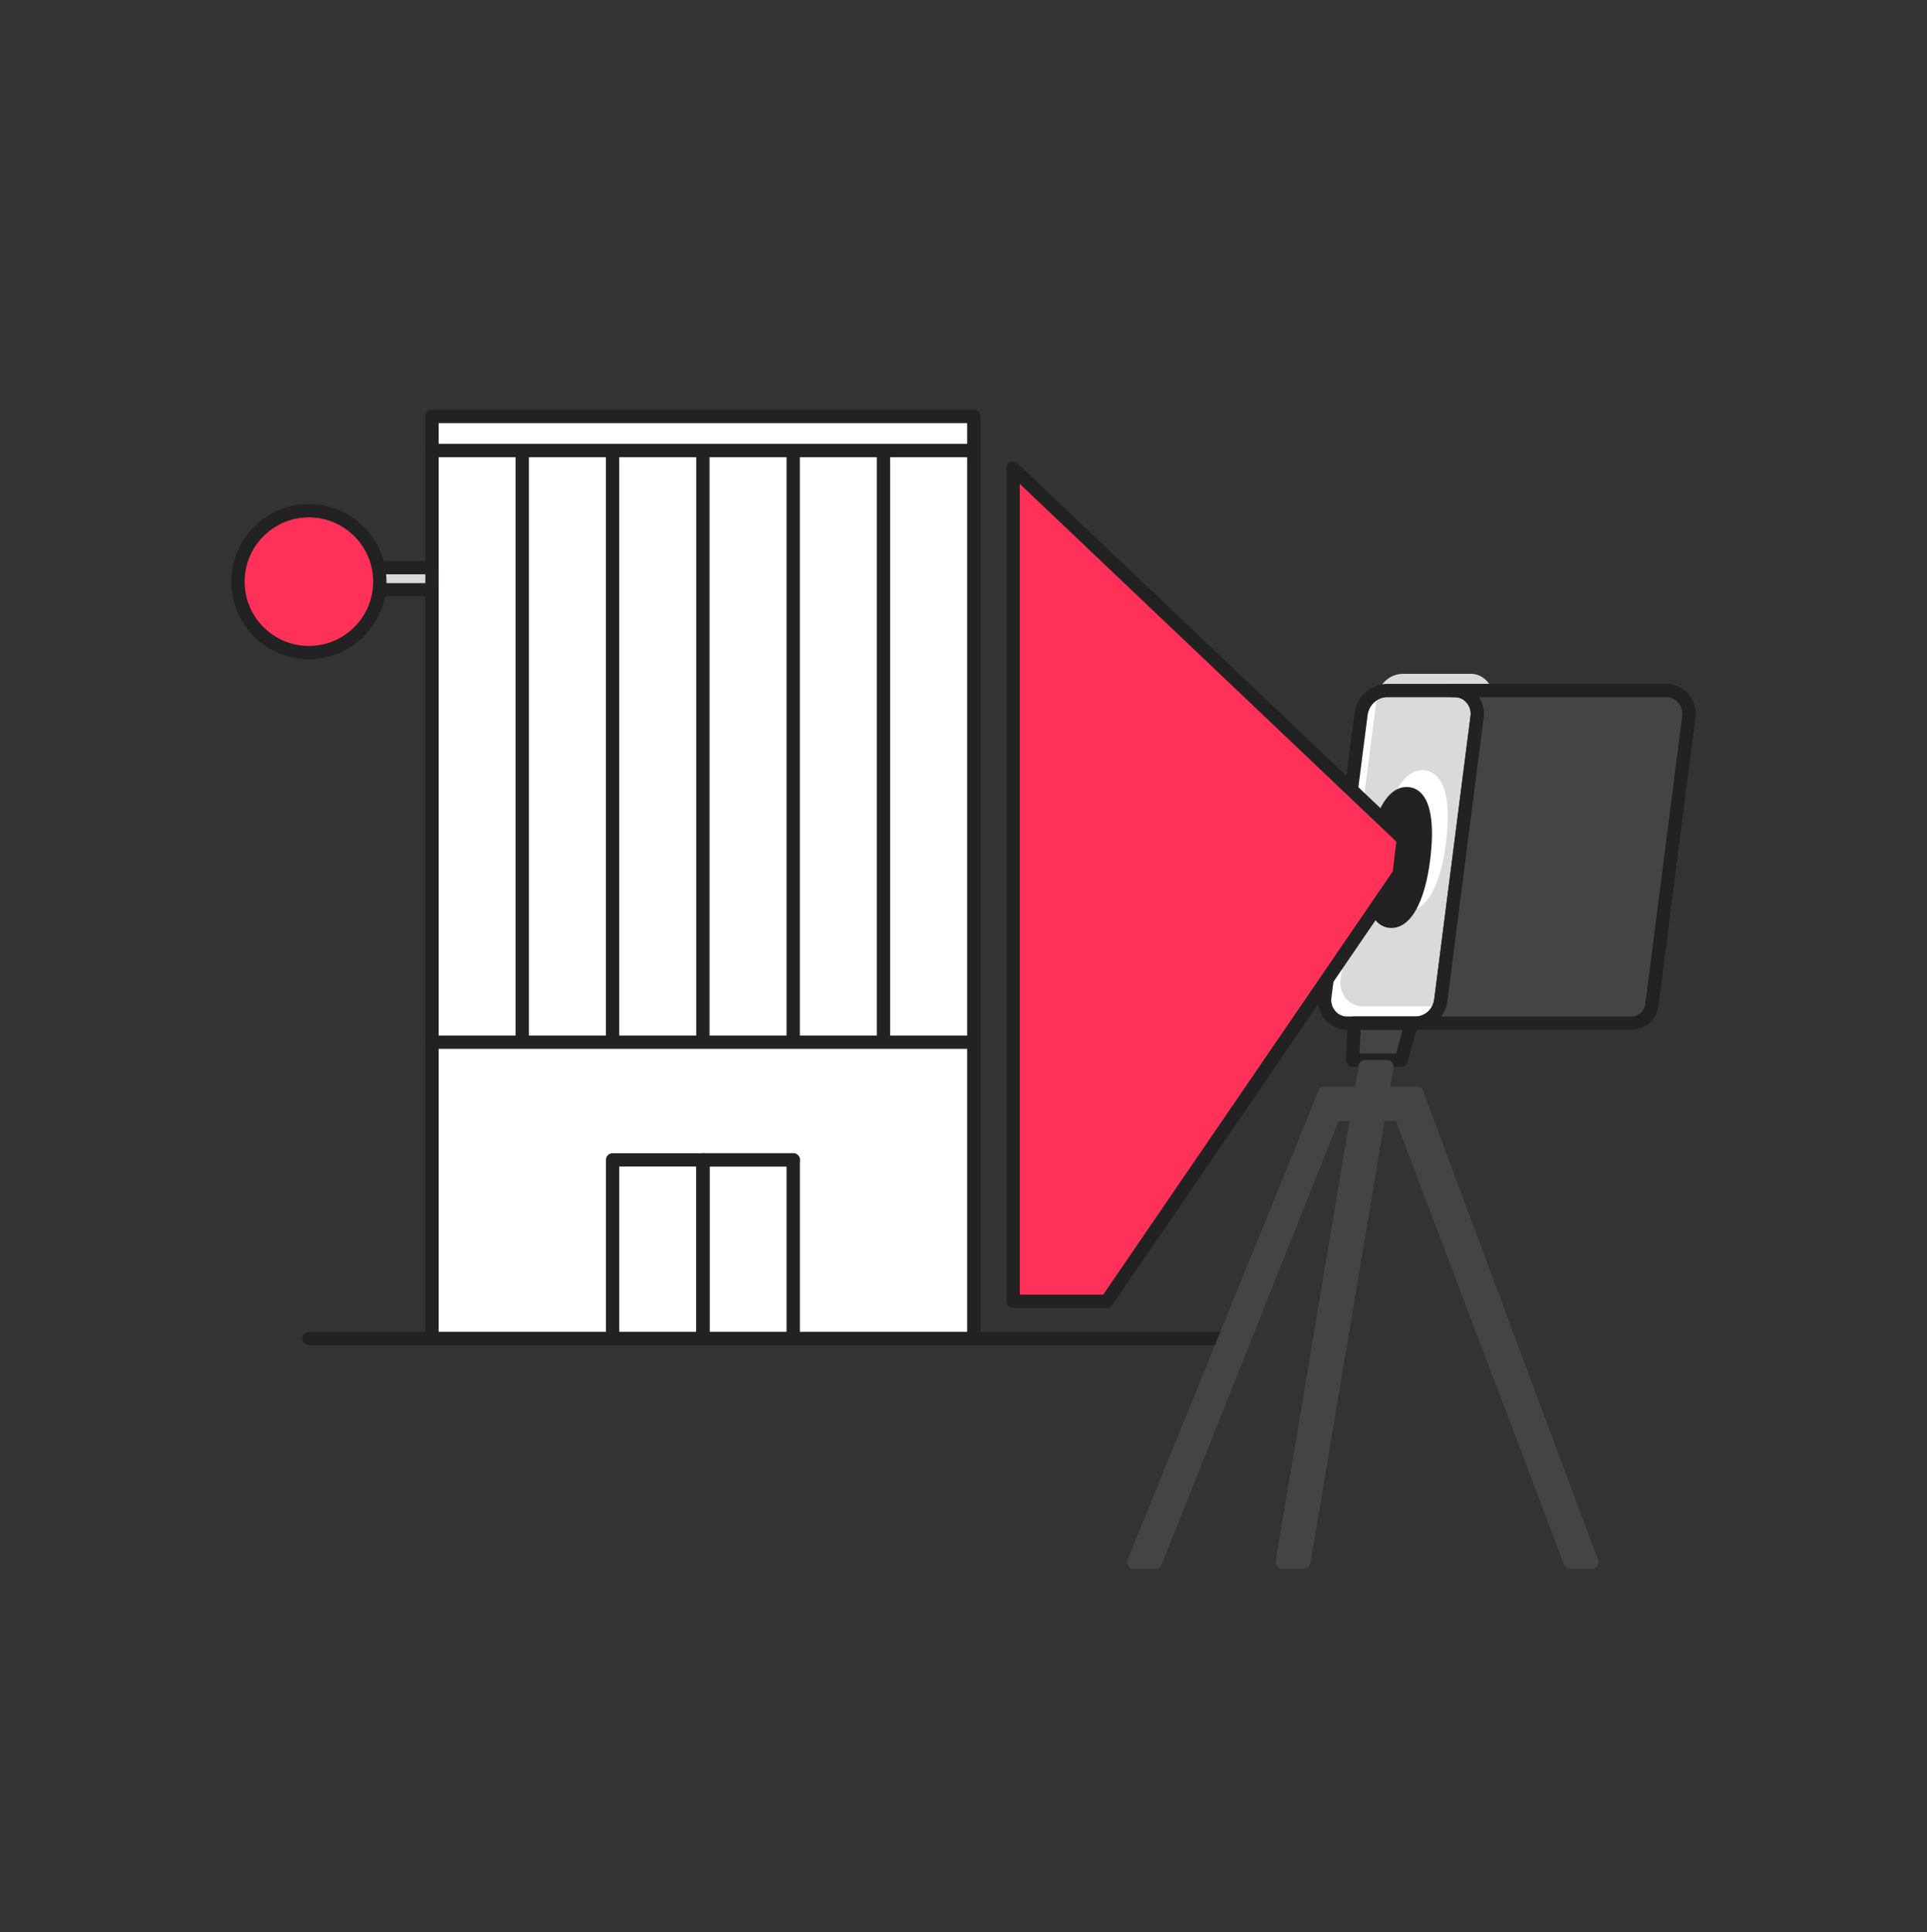 <svg xmlns="http://www.w3.org/2000/svg" width="400" height="401" fill="none" viewBox="0 0 400 401"><rect x="0" y="0" width="400" height="401" fill="#333333" stroke="none"/><path fill="#fff" d="M293.815 212.334H279.58c-2.76 0-4.945-2.585-4.585-5.415l7.51-58.6c.37-2.89 2.7-5.005 5.52-5.005h14.01c2.76 0 4.945 2.585 4.585 5.415l-7.54 58.835c-.355 2.755-2.58 4.775-5.265 4.775v-.005Z"/><path fill="#DADADA" d="M305.304 139.839h-14.01c-2.82 0-5.15 2.115-5.52 5.005l-7.51 58.6c-.365 2.83 1.825 5.415 4.585 5.415h14.235c2.69 0 4.915-2.015 5.265-4.775l7.54-58.835c.365-2.83-1.825-5.415-4.585-5.415v.005Zm-5.13 34.81c-1.11 9.19-4.06 14.46-8.095 14.46-1.225 0-2.31-.5-3.145-1.44-2.45-2.76-2.305-8.785-1.75-13.35 1.11-9.19 4.06-14.46 8.1-14.46 1.22 0 2.31.5 3.145 1.44 2.45 2.76 2.305 8.785 1.75 13.35h-.005Z"/><path fill="#222" d="M255.815 279.164H64.12a1.38 1.38 0 0 1-1.38-1.385c0-.765.62-1.385 1.38-1.385h191.695c.765 0 1.38.62 1.38 1.385s-.62 1.385-1.38 1.385Z"/><path fill="#444" d="M280.745 220.009h10.12l2.105-7.675h-11.855l-.37 7.675Z"/><path fill="#222" d="M290.86 221.389h-10.115c-.38 0-.74-.155-1-.43s-.4-.64-.38-1.02l.365-7.67a1.384 1.384 0 0 1 1.38-1.315h11.855c.43 0 .84.2 1.1.545.26.345.35.79.235 1.205l-2.105 7.67c-.165.6-.71 1.015-1.335 1.015Zm-8.665-2.765h7.61l1.35-4.905h-8.725l-.235 4.905Z"/><path fill="#222" d="M293.809 213.719h-14.235c-1.68 0-3.295-.745-4.44-2.045a6.255 6.255 0 0 1-1.515-4.925l7.51-58.605c.46-3.6 3.36-6.21 6.89-6.21h14.01c1.68 0 3.295.745 4.44 2.045a6.255 6.255 0 0 1 1.515 4.925l-7.54 58.835c-.445 3.465-3.235 5.98-6.635 5.98Zm-5.785-69.02c-2.125 0-3.87 1.595-4.15 3.8l-7.51 58.6c-.125.99.185 1.99.85 2.75.625.715 1.465 1.105 2.365 1.105h14.235c1.99 0 3.63-1.5 3.895-3.565l7.54-58.835a3.511 3.511 0 0 0-.85-2.75c-.625-.715-1.465-1.105-2.365-1.105h-14.01Z"/><path fill="#444" d="M294.09 226.889h-7.13l.925-5.545h-4.48l-.93 5.545h-7.495l-39.62 97.31h4.48l37.105-92.935h4.8l-15.57 92.935h4.485l15.565-92.935h4.49l35.23 92.935h4.48l-36.335-97.31Z"/><path fill="#444" d="M330.425 325.579h-4.48c-.575 0-1.09-.355-1.29-.895l-34.895-92.04h-2.365l-15.375 91.78a1.385 1.385 0 0 1-1.365 1.155h-4.48c-.405 0-.79-.18-1.055-.49a1.38 1.38 0 0 1-.31-1.12l15.295-91.32h-2.23l-36.76 92.065c-.21.525-.72.87-1.285.87h-4.48c-.46 0-.89-.23-1.145-.61a1.4 1.4 0 0 1-.135-1.295l39.62-97.31c.21-.52.72-.86 1.28-.86h6.33l.735-4.39c.11-.665.69-1.155 1.365-1.155h4.48c.405 0 .79.18 1.055.49.265.31.375.72.31 1.12l-.66 3.93h5.5c.575 0 1.095.36 1.295.9l36.335 97.31c.16.425.1.9-.16 1.27s-.685.595-1.135.595h.005Zm-3.525-2.765h1.535l-35.305-94.545h-6.175c-.405 0-.79-.18-1.055-.49a1.38 1.38 0 0 1-.31-1.12l.66-3.93h-1.675l-.735 4.39a1.385 1.385 0 0 1-1.365 1.155h-6.57l-38.495 94.545h1.49l36.76-92.065c.21-.525.72-.87 1.285-.87h4.8c.405 0 .79.18 1.055.49.265.31.375.72.31 1.12l-15.295 91.32h1.675l15.375-91.78c.11-.665.69-1.155 1.365-1.155h4.49c.575 0 1.09.355 1.29.895l34.895 92.04h-.005Z"/><path fill="#222" d="M295.419 178.651c1.035-7.303-.377-13.542-3.155-13.936-2.778-.394-5.869 5.207-6.905 12.51-1.035 7.302.377 13.542 3.155 13.935 2.778.394 5.869-5.206 6.905-12.509Z"/><path fill="#222" d="M288.806 192.584c-1.225 0-2.31-.5-3.145-1.44-2.45-2.76-2.305-8.785-1.75-13.35 1.11-9.19 4.065-14.46 8.1-14.46 1.225 0 2.31.5 3.145 1.44 2.45 2.76 2.305 8.785 1.75 13.35-1.11 9.19-4.065 14.46-8.1 14.46Zm3.205-26.485c-2.33 0-4.485 4.835-5.355 12.025-.78 6.47.04 10.02 1.075 11.185.31.35.645.51 1.075.51 2.33 0 4.485-4.835 5.355-12.025.785-6.47-.04-10.02-1.075-11.185-.31-.35-.645-.51-1.075-.51Z"/><path fill="#fff" d="M202.14 86.429H89.67v191.355h112.47V86.429Z"/><path fill="#222" d="M202.135 279.164H89.67a1.38 1.38 0 0 1-1.38-1.385V86.429c0-.765.62-1.385 1.38-1.385h112.47c.765 0 1.38.62 1.38 1.385v191.355c0 .765-.62 1.385-1.38 1.385l-.005-.005ZM91.05 276.399h109.705V87.809H91.05v188.59Z"/><path fill="#222" d="M202.135 94.88H89.67a1.38 1.38 0 0 1-1.38-1.386c0-.765.62-1.385 1.38-1.385h112.47c.765 0 1.38.62 1.38 1.385s-.62 1.385-1.38 1.385h-.005ZM202.135 217.679H89.67a1.38 1.38 0 0 1-1.38-1.385c0-.765.62-1.385 1.38-1.385h112.47c.765 0 1.38.62 1.38 1.385s-.62 1.385-1.38 1.385h-.005Z"/><path fill="#FF3158" d="M210.295 97.193v172.875h19.44l60.695-88.7.875-7.22-81.01-76.955Z"/><path fill="#222" d="M229.735 271.449h-19.44a1.38 1.38 0 0 1-1.38-1.385V97.194c0-.555.33-1.05.835-1.27.51-.22 1.095-.11 1.5.27l81.01 76.96c.315.3.475.735.42 1.17l-.875 7.215c-.025.22-.105.43-.23.615l-60.695 88.7c-.26.375-.685.6-1.14.6l-.005-.005Zm-18.06-2.765h17.33l60.095-87.82.75-6.19-78.175-74.26v168.275-.005Z"/><path fill="#DADADA" d="M89.665 117.804H78.17v4.595h11.495v-4.595Z"/><path fill="#222" d="M89.67 123.784h-11.5a1.38 1.38 0 0 1-1.38-1.385v-4.595c0-.765.62-1.385 1.38-1.385h11.5c.765 0 1.38.62 1.38 1.385v4.595c0 .765-.62 1.385-1.38 1.385Zm-10.115-2.765h8.735v-1.83h-8.735v1.83Z"/><path fill="#FF3158" d="M64.12 135.434c8.13 0 14.72-6.59 14.72-14.72 0-8.129-6.59-14.72-14.72-14.72s-14.72 6.591-14.72 14.72c0 8.13 6.59 14.72 14.72 14.72Z"/><path fill="#222" d="M64.12 136.814c-8.88 0-16.1-7.225-16.1-16.1 0-8.875 7.225-16.1 16.1-16.1 8.876 0 16.1 7.225 16.1 16.1 0 8.875-7.22 16.1-16.1 16.1Zm0-29.435c-7.355 0-13.335 5.98-13.335 13.335s5.98 13.335 13.336 13.335c7.355 0 13.335-5.98 13.335-13.335s-5.98-13.335-13.335-13.335ZM164.65 242.104h-18.745a1.38 1.38 0 0 1-1.38-1.385c0-.765.62-1.385 1.38-1.385h18.745c.765 0 1.38.62 1.38 1.385s-.62 1.385-1.38 1.385Z"/><path fill="#222" d="M145.905 279.164a1.38 1.38 0 0 1-1.38-1.385v-35.68h-15.98v35.68c0 .765-.62 1.385-1.38 1.385-.76 0-1.38-.62-1.38-1.385v-37.06c0-.765.62-1.385 1.38-1.385h18.745c.765 0 1.38.62 1.38 1.385v37.06c0 .765-.62 1.385-1.38 1.385h-.005Z"/><path fill="#222" d="M164.65 279.164a1.38 1.38 0 0 1-1.38-1.385v-35.68h-15.98v35.68c0 .765-.62 1.385-1.38 1.385-.76 0-1.38-.62-1.38-1.385v-37.06c0-.765.62-1.385 1.38-1.385h18.745c.765 0 1.38.62 1.38 1.385v37.06c0 .765-.62 1.385-1.38 1.385h-.005ZM109.794 93.499h-2.765v122.8h2.765v-122.8ZM128.54 93.499h-2.765v122.8h2.765v-122.8ZM147.285 93.499h-2.765v122.8h2.765v-122.8ZM184.775 93.499h-2.765v122.8h2.765v-122.8ZM166.031 93.499h-2.765v122.8h2.765v-122.8Z"/><path fill="#444" d="M345.974 143.314h-44.575.635c2.76 0 4.945 2.585 4.585 5.415l-7.54 58.835c-.355 2.755-2.58 4.775-5.265 4.775h44.835c2.17 0 3.965-1.63 4.25-3.855l7.655-59.755c.365-2.83-1.825-5.415-4.585-5.415h.005Z"/><path fill="#222" d="M338.65 213.72h-44.835a1.38 1.38 0 0 1-1.38-1.385c0-.765.62-1.385 1.38-1.385 1.99 0 3.63-1.5 3.895-3.565l7.54-58.835a3.511 3.511 0 0 0-.85-2.75c-.625-.715-1.465-1.105-2.365-1.105h-.635a1.38 1.38 0 0 1-1.38-1.385c0-.765.62-1.385 1.38-1.385h44.575c1.68 0 3.295.745 4.44 2.045a6.255 6.255 0 0 1 1.515 4.925l-7.655 59.755c-.375 2.935-2.74 5.06-5.625 5.06v.01Zm-39.45-2.765h39.45c1.47 0 2.685-1.115 2.88-2.65l7.655-59.755a3.511 3.511 0 0 0-.85-2.75c-.625-.715-1.465-1.105-2.365-1.105h-38.955a6.26 6.26 0 0 1 .965 4.205l-7.54 58.835a7.006 7.006 0 0 1-1.25 3.215l.01.005Z"/></svg>